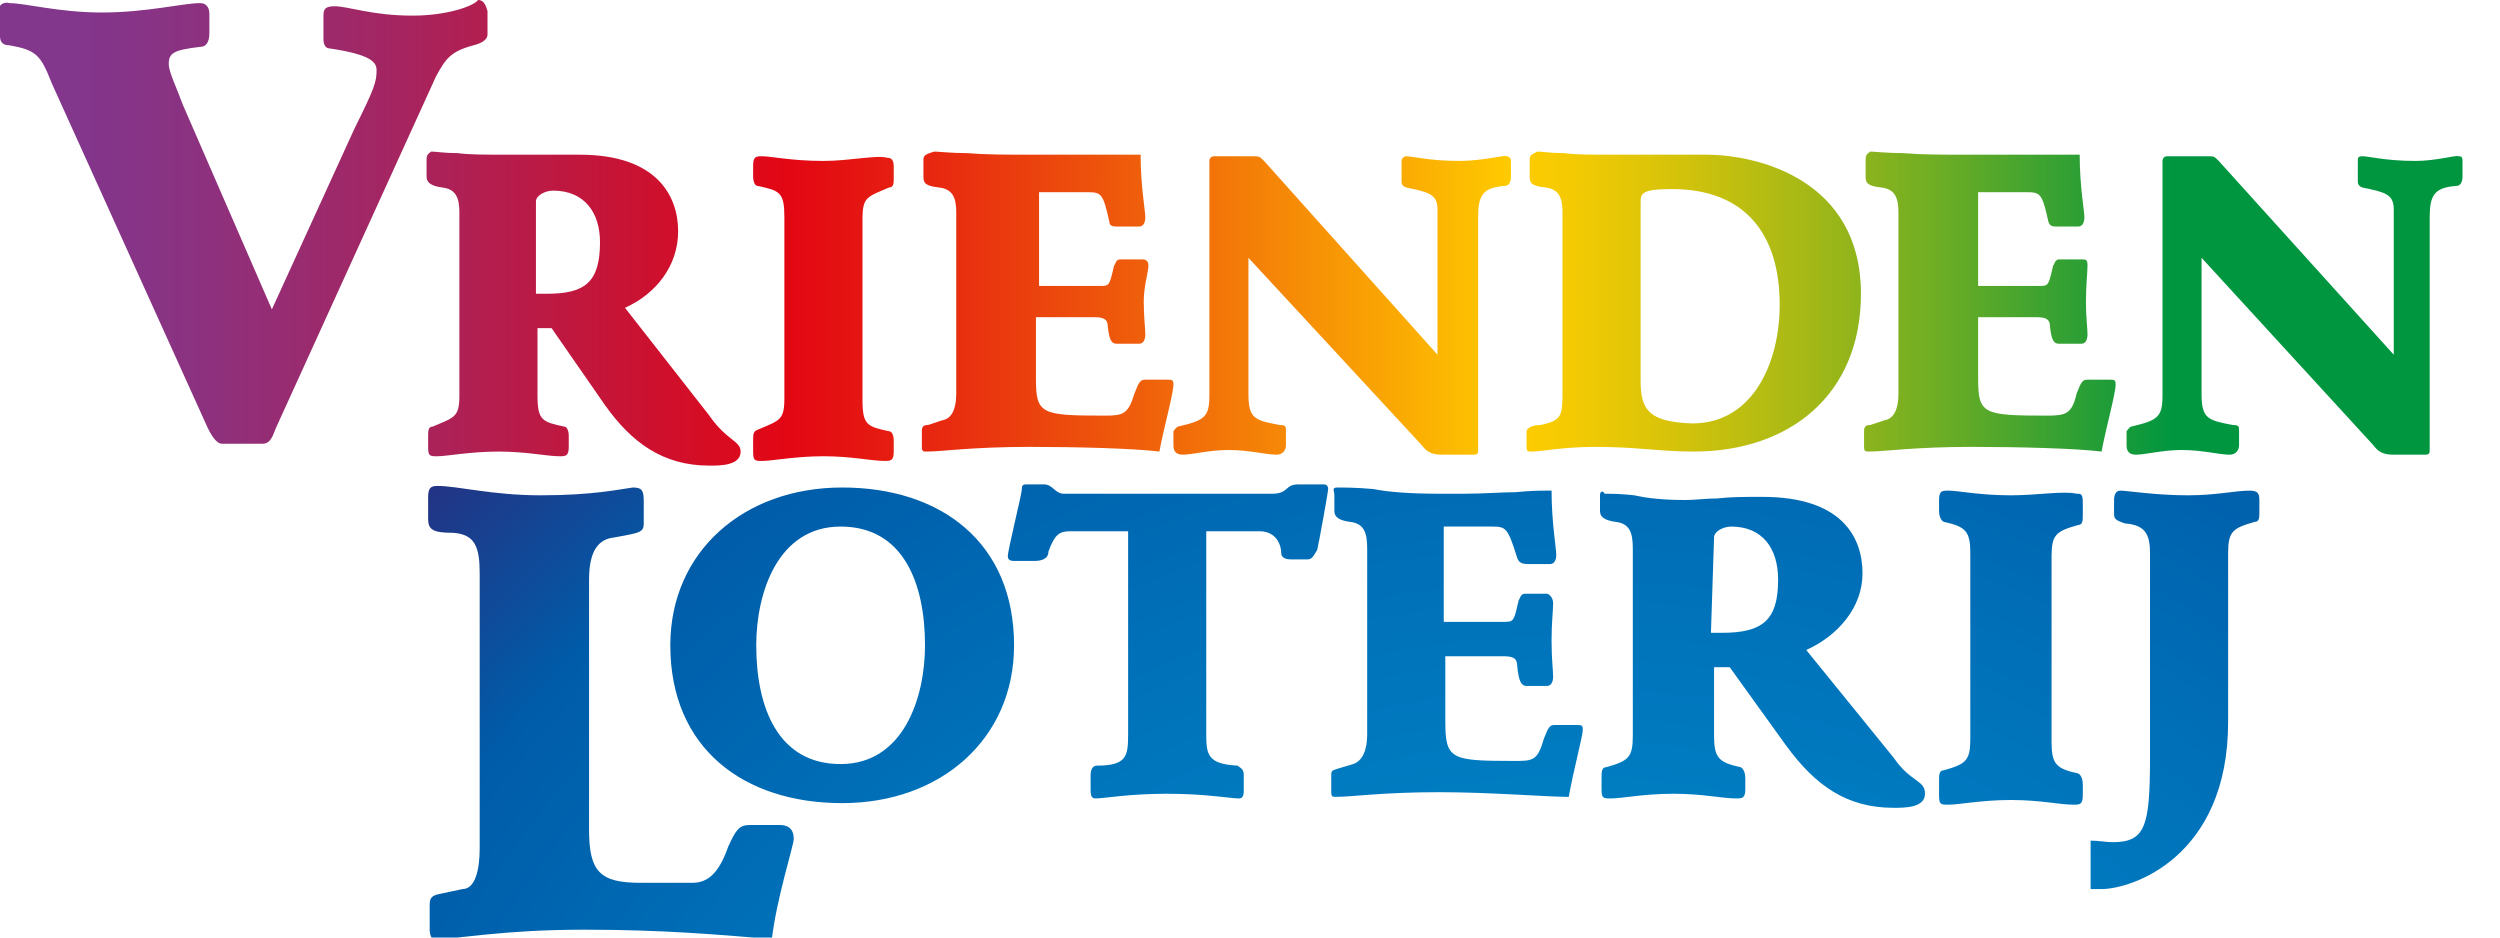<svg xmlns="http://www.w3.org/2000/svg" viewBox="0 0 160 60"><linearGradient id="a" gradientUnits="userSpaceOnUse" x1=".252" y1="-296.157" x2="157.824" y2="-296.157" gradientTransform="matrix(1 0 0 -1 0 -281.3)"><stop offset="0" stop-color="#82368c"/><stop offset=".03" stop-color="#82368c"/><stop offset=".074" stop-color="#8b3281"/><stop offset=".154" stop-color="#a32663"/><stop offset=".257" stop-color="#ca1232"/><stop offset=".318" stop-color="#e30613"/><stop offset=".363" stop-color="#e61e11"/><stop offset=".458" stop-color="#ef5c0b"/><stop offset=".595" stop-color="#fdbe01"/><stop offset=".614" stop-color="#fc0"/><stop offset=".637" stop-color="#f4ca03"/><stop offset=".678" stop-color="#d6c30a"/><stop offset=".731" stop-color="#a6b916"/><stop offset=".795" stop-color="#63ab27"/><stop offset=".868" stop-color="#10993c"/><stop offset=".88" stop-color="#009640"/><stop offset="1" stop-color="#009640"/></linearGradient><path d="M34.3 12.9c0-.4.6-.7 1.1-.7 2 0 3 1.4 3 3.3 0 2.6-1 3.3-3.4 3.3h-.7v-5.9zm-7-2.6v1c0 .4.3.6 1 .7.9.1 1.1.7 1.1 1.6v11.7c0 1.4-.3 1.4-1.7 2-.3 0-.3.3-.3.6v.7c0 .6.1.6.6.6.6 0 2.1-.3 3.9-.3s3.1.3 3.9.3c.4 0 .6 0 .6-.6v-.7c0-.3-.1-.6-.3-.6-1.4-.3-1.7-.4-1.7-2V21h.9l3.4 4.9c1.7 2.4 3.7 3.9 6.7 3.9.7 0 2 0 2-.9 0-.7-.9-.7-2-2.3L40 19.7c2-.9 3.4-2.7 3.4-4.9 0-2.3-1.4-4.9-6.3-4.9h-4.7c-1.3 0-2.4 0-3.1-.1-.9 0-1.4-.1-1.7-.1-.3.2-.3.3-.3.6m25.4 0c-2 0-3.4-.3-3.9-.3-.4 0-.6 0-.6.6v.7c0 .3.1.6.3.6 1.4.3 1.7.4 1.7 2v11.6c0 1.4-.3 1.4-1.7 2-.3.1-.3.3-.3.7v.7c0 .6.1.6.6.6.6 0 2.1-.3 3.9-.3s3.1.3 3.9.3c.4 0 .6 0 .6-.6v-.7c0-.3-.1-.6-.3-.6-1.4-.3-1.7-.4-1.7-2V14c0-1.4.3-1.4 1.7-2 .3 0 .3-.3.3-.6v-.7c0-.4-.1-.6-.4-.6-.7-.2-2.4.2-4.1.2m6.4 0v1c0 .4.1.6 1 .7s1.1.7 1.1 1.6v11.6c0 1-.3 1.6-.9 1.7l-.9.3c-.3 0-.4.1-.4.4v1c0 .3.1.3.3.3 1 0 2.9-.3 6.6-.3 3.1 0 6.7.1 8.3.3.3-1.6.9-3.7.9-4.3 0-.3-.1-.3-.4-.3h-1.4c-.3 0-.4.1-.7.9-.4 1.3-.7 1.4-1.9 1.4-4.1 0-4.4-.1-4.4-2.4v-3.9H70c.6 0 .9.1.9.6.1 1 .3 1.1.6 1.1h1.4c.3 0 .4-.3.4-.6 0-.4-.1-1.1-.1-2.1s.3-1.9.3-2.3-.3-.4-.4-.4h-1.4c-.3 0-.3.3-.4.4-.3 1.3-.3 1.3-.9 1.3h-3.9v-6h3.1c.9 0 1 .1 1.4 1.9 0 .3.3.3.6.3h1.3c.3 0 .4-.3.4-.6 0-.4-.3-2-.3-4H66.2c-1.9 0-3.1 0-4.3-.1-1 0-1.9-.1-2.1-.1-.7.2-.7.3-.7.6m34.3 0c-1.9 0-3-.3-3.4-.3-.1 0-.3.1-.3.3v1.3c0 .1 0 .3.3.4 1.4.3 2 .4 2 1.4v9.3L80.9 10.3c-.3-.3-.3-.3-.8-.3h-2.4c-.3 0-.3.3-.3.3v15c0 1.4-.3 1.6-2 2-.1 0-.3.3-.3.3v.9c0 .3.1.6.6.6.6 0 1.7-.3 2.9-.3 1.4 0 2.4.3 3.1.3.4 0 .6-.3.6-.6v-.9c0-.3 0-.4-.4-.4-1.6-.3-2-.4-2-2v-8.7l11.1 12c.3.4.6.6 1.3.6h2c.3 0 .3-.1.3-.4V13.9c0-1.4.3-1.9 1.7-2 .3 0 .4-.3.4-.6v-1c0-.3-.3-.3-.3-.3-.1-.1-1.5.3-3 .3M105 24.4V13c0-.6 0-.9 2-.9 4.7 0 6.9 2.9 6.9 7.4 0 3.7-1.7 7.6-5.6 7.6-2.7-.1-3.3-.8-3.3-2.7m-7.1-14.1v1c0 .4.1.6 1 .7s1.1.7 1.1 1.6v11.3c0 1.7 0 2-1.4 2.3-.7 0-.9.3-.9.4v1c0 .3.1.3.3.3.7 0 2-.3 4.1-.3 2.7 0 4.1.3 6.3.3 6.1 0 10.7-3.6 10.7-10.1 0-7.3-6.6-8.9-9.9-8.9h-6c-1.3 0-2.4 0-3.1-.1-.9 0-1.4-.1-1.7-.1-.4.2-.5.2-.5.6m21.5 0v1c0 .4.1.6 1 .7.9.1 1.1.7 1.1 1.6v11.6c0 1-.3 1.6-.9 1.7l-.9.3c-.3 0-.4.1-.4.4v1c0 .3.1.3.3.3 1 0 2.9-.3 6.6-.3 3.1 0 6.7.1 8.3.3.3-1.6.9-3.7.9-4.3 0-.3-.1-.3-.4-.3h-1.4c-.3 0-.4.1-.7.9-.3 1.3-.7 1.4-1.9 1.4-4.1 0-4.4-.1-4.4-2.4v-3.9h3.7c.6 0 .9.1.9.6.1 1 .3 1.1.6 1.1h1.4c.3 0 .4-.3.4-.6 0-.4-.1-1.1-.1-2.1s.1-1.9.1-2.3-.1-.4-.4-.4h-1.4c-.3 0-.3.3-.4.4-.3 1.3-.3 1.3-.9 1.3h-3.9v-6h3.1c.9 0 1 .1 1.4 1.9.1.3.3.3.6.3h1.3c.3 0 .4-.3.4-.6 0-.4-.3-2-.3-4h-7c-1.9 0-3.1 0-4.3-.1-1 0-1.9-.1-2.1-.1-.3.2-.3.3-.3.6m35.2 0c-1.9 0-3-.3-3.4-.3-.3 0-.3.1-.3.3v1.3c0 .1 0 .3.3.4 1.4.3 2 .4 2 1.4v9.3L142 10.3c-.3-.3-.3-.3-.7-.3h-2.6c-.3 0-.3.3-.3.3v15c0 1.4-.3 1.6-2 2-.1 0-.3.3-.3.3v.9c0 .3.1.6.6.6.6 0 1.7-.3 2.9-.3 1.4 0 2.4.3 3.1.3.4 0 .6-.3.6-.6v-.9c0-.3 0-.4-.4-.4-1.6-.3-2-.4-2-2v-8.7l11 12c.3.4.6.6 1.3.6h2c.3 0 .3-.1.3-.4V13.9c0-1.4.3-1.9 1.7-2 .3 0 .4-.3.4-.6v-1c0-.3-.1-.3-.3-.3 0-.1-1.4.3-2.7.3M26.4 1c-2.6 0-4.1-.6-5-.6-.7 0-.7.3-.7.7v1.4c0 .3.1.6.4.6 2.7.4 3 .9 3 1.4 0 .7-.1 1.1-1.4 3.7l-5.3 11.6-5.7-13.1c-.4-1.1-.9-2.1-.9-2.6 0-.7.3-.9 2-1.1.4 0 .6-.3.6-.9V.9c0-.3-.1-.7-.6-.7-1.1 0-3.4.6-6.3.6C3.8.8 1.6.2.6.2.3.1 0 .3 0 .4v1.9c0 .3.1.6.6.6 1.7.3 2 .6 2.7 2.4l10 22.1c.3.6.6 1 .9 1h2.6c.6 0 .7-.7.9-1.1L27.9 4.9c.6-1.1.9-1.6 2.4-2 .4-.1.9-.3.9-.7V.7c-.1-.3-.2-.7-.6-.7-.3.4-2 1-4.2 1" fill="url(#a)"/><g><radialGradient id="b" cx="100.629" cy="-384.314" r="111.045" gradientTransform="matrix(1 0 0 -1 0 -281.3)" gradientUnits="userSpaceOnUse"><stop offset="0" stop-color="#253182"/><stop offset=".104" stop-color="#253182"/><stop offset=".144" stop-color="#203d8c"/><stop offset=".327" stop-color="#096eb5"/><stop offset=".418" stop-color="#0081c5"/><stop offset=".599" stop-color="#0071b9"/><stop offset=".793" stop-color="#005ca9"/><stop offset=".93" stop-color="#253182"/><stop offset="1" stop-color="#253182"/></radialGradient><path d="M34.6 31.7c-3.1 0-5.3-.6-6.6-.6-.4 0-.6.1-.6.7v1.4c0 .7.3.9 1.6.9 1.4.1 1.7.9 1.7 2.6v17.6c0 1.4-.3 2.6-1.1 2.6l-1.4.3c-.6.1-.7.3-.7.7v1.6c0 .3.1.6.3.6 1.6 0 4.3-.6 9.6-.6 4.9 0 8.4.3 12 .6.3-2.6 1.4-6 1.4-6.4 0-.7-.4-.9-.9-.9H48c-.7 0-.9.3-1.4 1.4-.6 1.7-1.3 2.3-2.3 2.3H41c-2.6 0-3.3-.7-3.3-3.4v-16c0-2 .7-2.6 1.6-2.7 1.6-.3 1.9-.3 1.9-.9v-1.4c0-.7-.1-.9-.7-.9-.8.1-2.5.5-5.9.5" fill="url(#b)"/><radialGradient id="c" cx="100.629" cy="-384.314" r="111.045" gradientTransform="matrix(1 0 0 -1 0 -281.3)" gradientUnits="userSpaceOnUse"><stop offset="0" stop-color="#253182"/><stop offset=".104" stop-color="#253182"/><stop offset=".144" stop-color="#203d8c"/><stop offset=".327" stop-color="#096eb5"/><stop offset=".418" stop-color="#0081c5"/><stop offset=".599" stop-color="#0071b9"/><stop offset=".793" stop-color="#005ca9"/><stop offset=".93" stop-color="#253182"/><stop offset="1" stop-color="#253182"/></radialGradient><path d="M48.4 41.3c0-3.4 1.4-7.6 5.4-7.6s5.4 3.6 5.4 7.6c0 3.4-1.4 7.6-5.4 7.6s-5.4-3.6-5.4-7.6m-5.5 0c0 6.6 4.7 10.1 11 10.1s11-4.1 11-10.1c0-6.6-4.7-10.1-11-10.1s-11 4.1-11 10.1" fill="url(#c)"/><radialGradient id="d" cx="100.629" cy="-384.314" r="111.045" gradientTransform="matrix(1 0 0 -1 0 -281.3)" gradientUnits="userSpaceOnUse"><stop offset="0" stop-color="#253182"/><stop offset=".104" stop-color="#253182"/><stop offset=".144" stop-color="#203d8c"/><stop offset=".327" stop-color="#096eb5"/><stop offset=".418" stop-color="#0081c5"/><stop offset=".599" stop-color="#0071b9"/><stop offset=".793" stop-color="#005ca9"/><stop offset=".93" stop-color="#253182"/><stop offset="1" stop-color="#253182"/></radialGradient><path d="M83.1 31c-.9 0-.6.6-1.7.6H68.1c-.6 0-.7-.6-1.3-.6h-1c-.3 0-.4 0-.4.3s-.9 3.9-.9 4.3c0 .3.3.3.4.3h1.3c.4 0 .9-.1.9-.6.4-1.1.7-1.3 1.4-1.3h3.7v13c0 1.4-.1 2-2 2-.3 0-.4.3-.4.6v.9c0 .3 0 .6.3.6.6 0 2.1-.3 4.6-.3s4 .3 4.6.3c.3 0 .3-.3.3-.6v-.9c0-.3-.1-.4-.4-.6-1.9-.1-2-.7-2-2V34h3.4c1.1 0 1.4.9 1.4 1.4 0 .3.3.4.6.4h1.1c.3 0 .4-.3.6-.6.1-.4.7-3.7.7-3.9s-.1-.3-.3-.3h-1.6z" fill="url(#d)"/><radialGradient id="e" cx="100.629" cy="-384.314" r="111.045" gradientTransform="matrix(1 0 0 -1 0 -281.3)" gradientUnits="userSpaceOnUse"><stop offset="0" stop-color="#253182"/><stop offset=".104" stop-color="#253182"/><stop offset=".144" stop-color="#203d8c"/><stop offset=".327" stop-color="#096eb5"/><stop offset=".418" stop-color="#0081c5"/><stop offset=".599" stop-color="#0071b9"/><stop offset=".793" stop-color="#005ca9"/><stop offset=".93" stop-color="#253182"/><stop offset="1" stop-color="#253182"/></radialGradient><path d="M85.4 31.7v1c0 .4.3.6 1 .7.9.1 1.1.7 1.1 1.7V47c0 1-.3 1.7-.9 1.9l-1 .3c-.3.1-.4.1-.4.4v1.1c0 .3.1.3.3.3 1 0 3-.3 6.6-.3 3.3 0 6.9.3 8.3.3.3-1.7.9-3.9.9-4.3 0-.3-.1-.3-.4-.3h-1.4c-.3 0-.4.1-.7.9-.4 1.4-.7 1.4-1.9 1.4-4.1 0-4.4-.1-4.4-2.6V42h3.7c.6 0 .9.1.9.6.1 1.1.3 1.3.6 1.3H99c.3 0 .4-.3.4-.6 0-.4-.1-1.1-.1-2.3s.1-1.9.1-2.4c0-.4-.3-.6-.4-.6h-1.4c-.3 0-.3.3-.4.4-.3 1.3-.3 1.4-.9 1.4h-3.9v-6.1h3.1c.9 0 1 .1 1.6 2 .1.3.3.4.7.4h1.4c.3 0 .4-.3.4-.6 0-.4-.3-2.1-.3-4.1H99c-.4 0-1 0-2 .1-.9 0-2 .1-3.4.1h-1.4c-1.9 0-3.3-.1-4.3-.3-1.1-.1-1.9-.1-2.3-.1s-.2.2-.2.5" fill="url(#e)"/><radialGradient id="f" cx="100.629" cy="-384.314" r="111.045" gradientTransform="matrix(1 0 0 -1 0 -281.3)" gradientUnits="userSpaceOnUse"><stop offset="0" stop-color="#253182"/><stop offset=".104" stop-color="#253182"/><stop offset=".144" stop-color="#203d8c"/><stop offset=".327" stop-color="#096eb5"/><stop offset=".418" stop-color="#0081c5"/><stop offset=".599" stop-color="#0071b9"/><stop offset=".793" stop-color="#005ca9"/><stop offset=".93" stop-color="#253182"/><stop offset="1" stop-color="#253182"/></radialGradient><path d="M109.7 34.4c0-.4.6-.7 1.1-.7 2 0 3 1.4 3 3.4 0 2.6-1 3.4-3.6 3.4h-.7l.2-6.1zm-7.3-2.7v1c0 .4.3.6 1 .7.9.1 1.1.7 1.1 1.7v12c0 1.4-.3 1.6-1.7 2-.3 0-.3.3-.3.7v.7c0 .6.1.6.6.6.7 0 2.1-.3 4-.3s3.1.3 4 .3c.4 0 .6 0 .6-.6v-.7c0-.3-.1-.6-.3-.7-1.4-.3-1.7-.6-1.7-2v-4.4h1l3.6 5c1.9 2.6 3.9 4 6.9 4 .7 0 2 0 2-.9s-.9-.7-2-2.3l-5.6-6.9c2-.9 3.6-2.7 3.6-4.9 0-2.4-1.4-4.9-6.4-4.9-1.3 0-2 0-2.9.1-.7 0-1.4.1-2 .1-1.4 0-2.4-.1-3.3-.3-.9-.1-1.4-.1-1.9-.1-.1-.2-.3-.2-.3.1" fill="url(#f)"/><radialGradient id="g" cx="100.629" cy="-384.314" r="111.045" gradientTransform="matrix(1 0 0 -1 0 -281.3)" gradientUnits="userSpaceOnUse"><stop offset="0" stop-color="#253182"/><stop offset=".104" stop-color="#253182"/><stop offset=".144" stop-color="#203d8c"/><stop offset=".327" stop-color="#096eb5"/><stop offset=".418" stop-color="#0081c5"/><stop offset=".599" stop-color="#0071b9"/><stop offset=".793" stop-color="#005ca9"/><stop offset=".93" stop-color="#253182"/><stop offset="1" stop-color="#253182"/></radialGradient><path d="M128.7 31.7c-2 0-3.4-.3-4-.3-.4 0-.6 0-.6.6v.7c0 .3.1.6.3.7 1.4.3 1.7.6 1.7 2v11.9c0 1.4-.3 1.6-1.7 2-.3 0-.3.3-.3.7v.9c0 .6.1.6.6.6.7 0 2.1-.3 4-.3s3.1.3 4 .3c.4 0 .6 0 .6-.6v-.7c0-.3-.1-.6-.3-.7-1.4-.3-1.7-.6-1.7-2V35.6c0-1.4.3-1.6 1.7-2 .3 0 .3-.3.3-.7v-.7c0-.6-.1-.6-.4-.6-.8-.2-2.5.1-4.2.1" fill="url(#g)"/><radialGradient id="h" cx="100.629" cy="-384.314" r="111.045" gradientTransform="matrix(1 0 0 -1 0 -281.3)" gradientUnits="userSpaceOnUse"><stop offset="0" stop-color="#253182"/><stop offset=".104" stop-color="#253182"/><stop offset=".144" stop-color="#203d8c"/><stop offset=".327" stop-color="#096eb5"/><stop offset=".418" stop-color="#0081c5"/><stop offset=".599" stop-color="#0071b9"/><stop offset=".793" stop-color="#005ca9"/><stop offset=".93" stop-color="#253182"/><stop offset="1" stop-color="#253182"/></radialGradient><path d="M140 31.7c-2 0-3.9-.3-4.3-.3-.3 0-.4.3-.4.6v.9c0 .3.1.4.7.6 1.3.1 1.6.7 1.6 1.9v13.1c0 4.4-.3 5.4-2.4 5.4-.4 0-.9-.1-1.4-.1v3.1h.7c1.9 0 8.1-2 8.1-10.7V35.4c0-1.4.3-1.6 1.7-2 .3 0 .3-.3.3-.6V32c0-.4-.1-.6-.6-.6-1 0-2.1.3-4 .3" fill="url(#h)"/></g></svg>